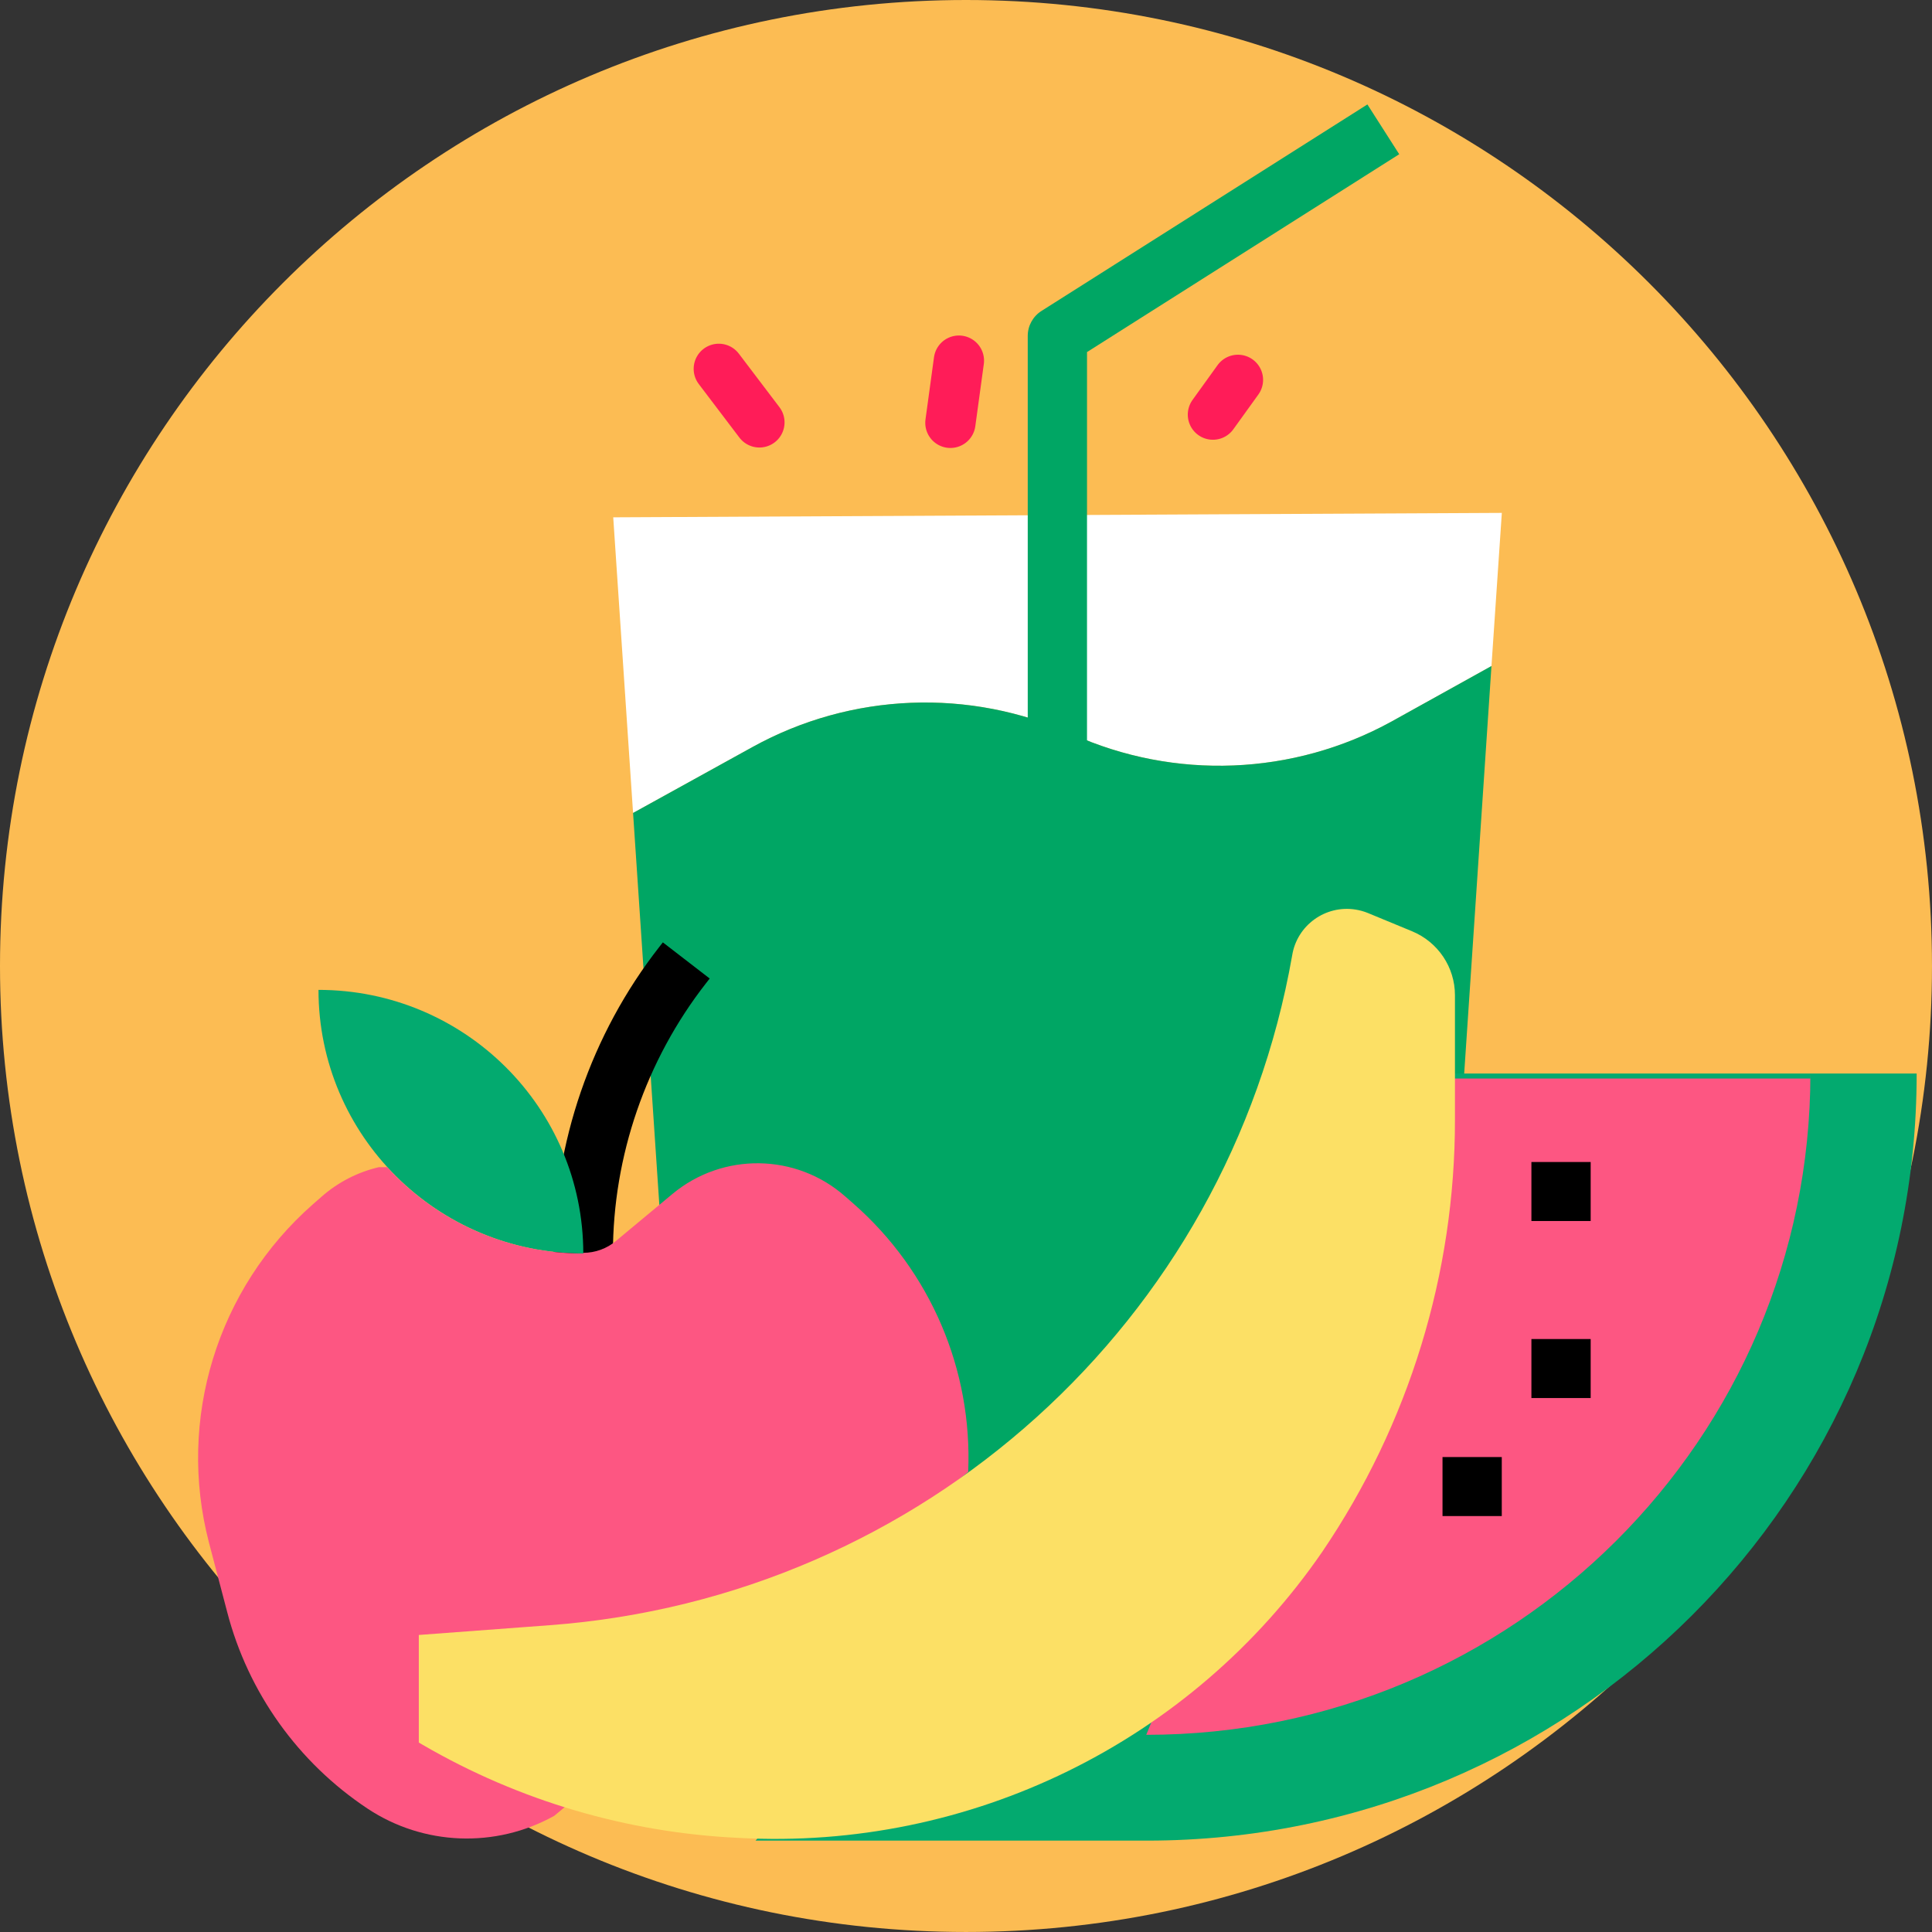 <?xml version="1.0" encoding="UTF-8"?>
<svg width="148px" height="148px" viewBox="0 0 148 148" version="1.1" xmlns="http://www.w3.org/2000/svg" xmlns:xlink="http://www.w3.org/1999/xlink">
    <rect x="0" y="0" width="148" height="148" fill="#333333" stroke="none"/>
    <!-- Generator: Sketch 53.2 (72643) - https://sketchapp.com -->
    <title>ic-food</title>
    <desc>Created with Sketch.</desc>
    <defs>
        <polygon id="path-1" points="0 0.224 31.619 0.224 31.619 25.183 0 25.183"></polygon>
    </defs>
    <g id="UI-Other-Pages" stroke="none" stroke-width="1" fill="none" fill-rule="evenodd">
        <g id="UI-Plan" transform="translate(-1055, -693)">
            <g id="Group-11" transform="translate(117, 584)">
                <g id="Group-3">
                    <g id="ic-food" transform="translate(938, 109)">
                        <path d="M147.999,74 C147.999,114.868 114.868,147.999 74,147.999 C33.13,147.999 4.26325641e-14,114.868 4.26325641e-14,74 C4.26325641e-14,33.13 33.13,4.26325641e-14 74,4.26325641e-14 C114.868,4.26325641e-14 147.999,33.13 147.999,74 Z" id="Path" fill="#FCBC53"></path>
                        <g id="fruit" transform="translate(15, 8)">
                            <path d="M100.047,31.29 L99.253,43.021 L91.604,47.27 C84.059,51.42 74.989,51.779 67.135,48.242 C59.284,44.693 50.209,45.055 42.667,49.214 L33.496,54.276 L31.976,31.629 L81.889,31.38 L95.508,31.313 L100.047,31.29 Z" id="Path" fill="#FFFFFF"></path>
                            <path d="M99.253,43.021 L94.214,118.308 L36.651,101.357 L33.496,54.277 L42.666,49.214 C50.209,45.055 59.284,44.693 67.135,48.242 C74.988,51.779 84.058,51.42 91.603,47.27 L99.253,43.021 Z" id="Path" fill="#00A664"></path>
                            <g id="Group-14" transform="translate(65.785, 52.402) rotate(14) translate(-65.785, -52.402) translate(32.785, 10.902)">
                                <g id="Group-4" transform="translate(33.032, 41.222) rotate(-24) translate(-33.032, -41.222) translate(13.032, 5.222)">
                                    <g id="Group-3" transform="translate(5, 45.727)">
                                        <mask id="mask-2" fill="white">
                                            <use xlink:href="#path-1"></use>
                                        </mask>
                                        <g id="Clip-2"></g>
                                    </g>
                                    <path d="M0.109,0.116 L2.461,4.695" id="Stroke-4" stroke="#FF1C58" stroke-width="3.851" stroke-linecap="round" stroke-linejoin="round"></path>
                                    <path d="M18.332,2.691 L16.863,7.27" id="Stroke-6" stroke="#FF1C58" stroke-width="3.851" stroke-linecap="round" stroke-linejoin="round"></path>
                                    <path d="M39.128,7.852 L36.777,10.142" id="Stroke-8" stroke="#FF1C58" stroke-width="3.851" stroke-linecap="round" stroke-linejoin="round"></path>
                                </g>
                            </g>
                            <path d="M95.507,74.235 L131.825,74.235 C131.854,106.66 105.481,132.971 72.918,133 C72.882,133 72.846,133 72.809,133 L42.877,133 L95.507,74.235 Z" id="Path" fill="#03AA6F"></path>
                            <path d="M93.238,74.619 L123.685,74.619 L123.685,74.235 C123.685,102.214 100.907,124.895 72.809,124.895 L72.809,124.895 L93.238,74.619 Z" id="Path" fill="#FD5682"></path>
                            <path d="M31.953,88.022 L27.413,88.022 C27.413,79.56 30.286,71.222 35.5,64.545 L35.777,64.19 L39.366,66.959 L39.087,67.316 C34.486,73.208 31.953,80.561 31.953,88.022 Z" id="Path" fill="#000000"></path>
                            <path d="M9.397,67.829 L9.397,67.829 C20.599,67.829 29.678,76.868 29.683,88.022 L29.683,88.022 L29.683,88.022 L29.683,88.022 C18.479,88.022 9.397,78.978 9.397,67.822 L9.397,67.822 L9.397,67.822 L9.397,67.829 Z" id="Path" fill="#03AA6F"></path>
                            <path d="M27.456,131.101 C22.962,133.603 17.441,133.389 13.156,130.548 L13.156,130.548 C7.838,127.017 4.011,121.658 2.406,115.497 L1.008,110.172 C-1.45,100.726 1.63,90.705 8.977,84.247 L9.635,83.671 C10.888,82.568 12.393,81.792 14.021,81.411 L14.659,81.411 C18.503,85.63 23.96,88.033 29.683,88.022 L29.683,88.022 L29.683,87.972 C30.595,87.972 31.48,87.651 32.179,87.068 L36.526,83.452 C40.371,80.262 45.98,80.341 49.732,83.639 L50.39,84.215 C56.28,89.391 59.505,96.94 59.167,104.756 L27.456,131.101 Z" id="Path" fill="#FD5682"></path>
                            <path d="M93.179,63.343 C95.165,64.168 96.456,66.098 96.456,68.24 L96.456,77.733 C96.475,89.547 92.931,101.097 86.285,110.884 C76.259,125.458 59.32,133.764 41.606,132.792 C33.076,132.399 24.771,129.956 17.396,125.67 L17.083,125.487 L17.083,117.246 L27.136,116.496 C55.647,114.369 79.065,93.234 83.986,65.189 C84.354,62.884 86.528,61.31 88.843,61.677 C89.168,61.729 89.483,61.817 89.788,61.941 L93.179,63.343 Z" id="Path" fill="#FCE065"></path>
                            <path d="M68.27,56.153 L63.73,56.153 L63.73,17.729 C63.73,16.956 64.125,16.237 64.781,15.821 L89.749,0 L92.187,3.815 L68.27,18.97 L68.27,56.153 Z" id="Path" fill="#00A664"></path>
                            <rect id="Rectangle" fill="#000000" x="102.313" y="81.015" width="4.54" height="4.52"></rect>
                            <rect id="Rectangle" fill="#000000" x="95.503" y="103.617" width="4.54" height="4.52"></rect>
                            <rect id="Rectangle" fill="#000000" x="102.313" y="94.576" width="4.54" height="4.52"></rect>
                        </g>
                    </g>
                </g>
            </g>
        </g>
    </g>
</svg>